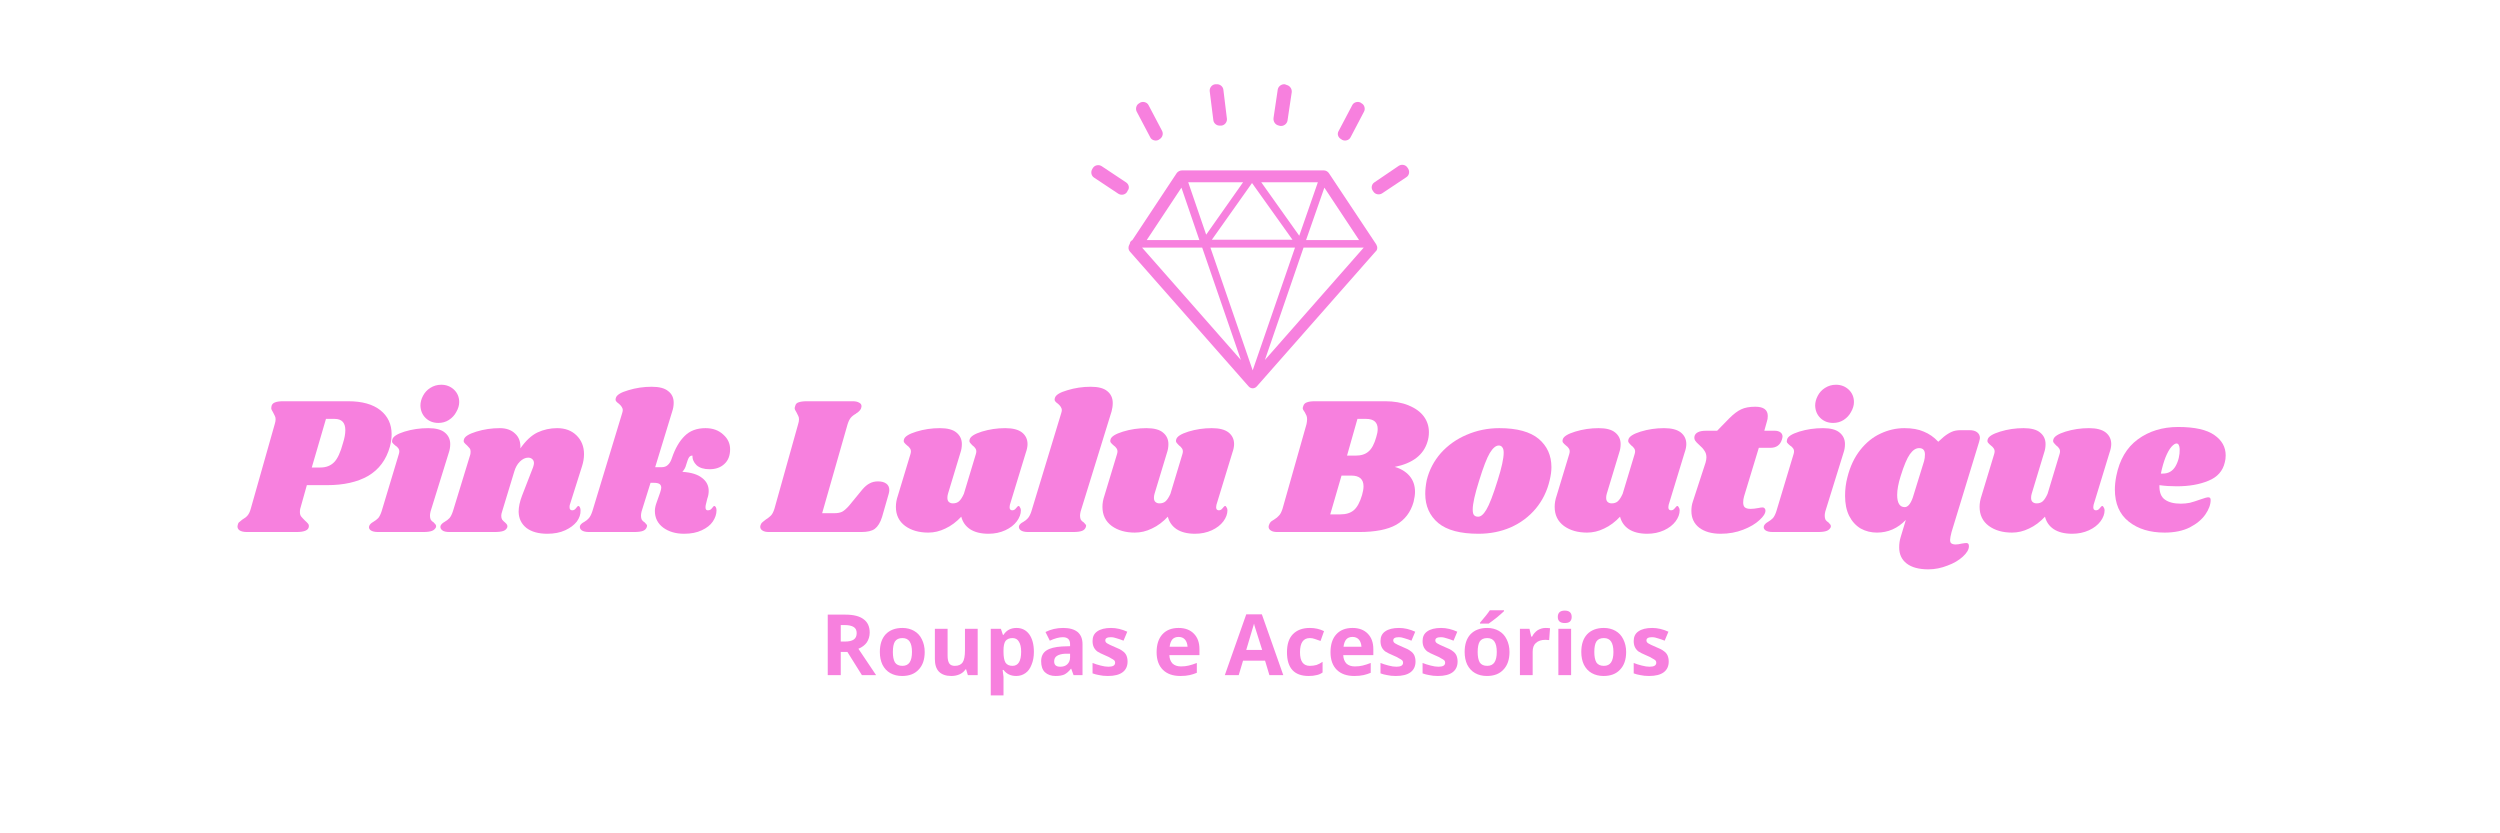<svg xmlns="http://www.w3.org/2000/svg" xmlns:xlink="http://www.w3.org/1999/xlink" width="180" viewBox="0 0 135 45" height="60" preserveAspectRatio="xMidYMid meet"><defs><g></g><clipPath id="258b0cfbec"><path d="M 65 4.5 L 67 4.5 L 67 7 L 65 7 Z M 65 4.5 " clip-rule="nonzero"></path></clipPath><clipPath id="002546fb65"><path d="M 58.887 8 L 61 8 L 61 11 L 58.887 11 Z M 58.887 8 " clip-rule="nonzero"></path></clipPath><clipPath id="e9fd15efd1"><path d="M 68 4.5 L 70 4.5 L 70 7 L 68 7 Z M 68 4.5 " clip-rule="nonzero"></path></clipPath><clipPath id="5d923b388c"><path d="M 74 8 L 76.137 8 L 76.137 11 L 74 11 Z M 74 8 " clip-rule="nonzero"></path></clipPath></defs><g clip-path="url(#258b0cfbec)"><path fill="#f780de" d="M 65.965 6.781 L 65.887 6.781 C 65.711 6.801 65.539 6.664 65.52 6.488 L 65.324 4.922 C 65.305 4.746 65.441 4.57 65.617 4.551 L 65.691 4.551 C 65.867 4.531 66.043 4.668 66.062 4.844 L 66.254 6.414 C 66.273 6.586 66.137 6.762 65.965 6.781 Z M 65.965 6.781 " fill-opacity="1" fill-rule="nonzero"></path></g><path fill="#f780de" d="M 62.617 7.516 L 62.559 7.555 C 62.406 7.633 62.191 7.574 62.117 7.422 L 61.379 6.023 C 61.305 5.871 61.359 5.656 61.516 5.578 L 61.574 5.539 C 61.73 5.461 61.941 5.52 62.02 5.676 L 62.754 7.07 C 62.832 7.227 62.773 7.422 62.617 7.516 Z M 62.617 7.516 " fill-opacity="1" fill-rule="nonzero"></path><g clip-path="url(#002546fb65)"><path fill="#f780de" d="M 60.898 10.289 L 60.859 10.367 C 60.762 10.52 60.551 10.559 60.395 10.465 L 59.078 9.59 C 58.926 9.492 58.887 9.281 58.984 9.125 L 59.02 9.066 C 59.117 8.914 59.332 8.875 59.484 8.969 L 60.801 9.844 C 60.957 9.941 61.012 10.152 60.898 10.289 Z M 60.898 10.289 " fill-opacity="1" fill-rule="nonzero"></path></g><g clip-path="url(#e9fd15efd1)"><path fill="#f780de" d="M 69.059 6.781 L 69.137 6.801 C 69.309 6.82 69.484 6.703 69.523 6.527 L 69.754 4.977 C 69.773 4.805 69.656 4.629 69.484 4.59 L 69.387 4.551 C 69.211 4.531 69.039 4.648 69 4.824 L 68.77 6.375 C 68.75 6.566 68.863 6.742 69.059 6.781 Z M 69.059 6.781 " fill-opacity="1" fill-rule="nonzero"></path></g><path fill="#f780de" d="M 72.422 7.516 L 72.48 7.555 C 72.637 7.633 72.848 7.574 72.926 7.422 L 73.66 6.023 C 73.738 5.871 73.68 5.656 73.523 5.578 L 73.469 5.539 C 73.312 5.461 73.102 5.52 73.023 5.676 L 72.289 7.07 C 72.191 7.227 72.25 7.422 72.422 7.516 Z M 72.422 7.516 " fill-opacity="1" fill-rule="nonzero"></path><g clip-path="url(#5d923b388c)"><path fill="#f780de" d="M 74.125 10.289 L 74.164 10.348 C 74.262 10.5 74.473 10.539 74.629 10.445 L 75.941 9.57 C 76.098 9.473 76.137 9.262 76.039 9.105 L 76 9.047 C 75.902 8.895 75.691 8.855 75.535 8.953 L 74.223 9.844 C 74.066 9.941 74.027 10.152 74.125 10.289 Z M 74.125 10.289 " fill-opacity="1" fill-rule="nonzero"></path></g><path fill="#f780de" d="M 74.316 13.195 L 71.766 9.359 C 71.707 9.262 71.59 9.203 71.496 9.203 L 63.816 9.203 C 63.719 9.203 63.605 9.262 63.547 9.34 L 61.148 12.965 C 61.07 13.004 61.012 13.078 61.012 13.156 L 60.992 13.195 C 60.918 13.312 60.918 13.469 61.012 13.582 L 67.414 20.852 C 67.473 20.93 67.57 20.969 67.645 20.969 C 67.723 20.969 67.82 20.93 67.879 20.852 L 74.281 13.582 C 74.395 13.488 74.395 13.332 74.316 13.195 Z M 71.516 10.133 L 73.391 12.965 L 70.527 12.965 Z M 71.164 9.844 L 70.16 12.73 L 68.109 9.844 Z M 69.793 12.945 L 65.441 12.945 L 67.609 9.883 Z M 67.125 9.844 L 65.133 12.672 L 64.164 9.844 Z M 63.797 10.133 L 64.766 12.965 L 61.922 12.965 Z M 61.672 13.371 L 64.918 13.371 L 67.008 19.438 Z M 67.645 20 L 65.363 13.371 L 69.93 13.371 Z M 68.305 19.438 L 70.391 13.371 L 73.641 13.371 Z M 68.305 19.438 " fill-opacity="1" fill-rule="nonzero"></path><g fill="#f780de" fill-opacity="1"><g transform="translate(13.086, 28.729)"><g><path d="M 5.719 -7.062 C 6.469 -7.062 7.047 -6.898 7.453 -6.578 C 7.859 -6.254 8.062 -5.82 8.062 -5.281 C 8.062 -5.07 8.031 -4.848 7.969 -4.609 C 7.77 -3.898 7.379 -3.375 6.797 -3.031 C 6.211 -2.695 5.473 -2.531 4.578 -2.531 L 3.484 -2.531 L 3.125 -1.25 C 3.113 -1.207 3.109 -1.148 3.109 -1.078 C 3.109 -0.984 3.129 -0.906 3.172 -0.844 C 3.223 -0.781 3.297 -0.703 3.391 -0.609 C 3.461 -0.547 3.516 -0.492 3.547 -0.453 C 3.578 -0.422 3.594 -0.379 3.594 -0.328 C 3.594 -0.211 3.535 -0.129 3.422 -0.078 C 3.305 -0.023 3.141 0 2.922 0 L 0.25 0 C 0.07 0 -0.062 -0.031 -0.156 -0.094 C -0.25 -0.164 -0.281 -0.258 -0.25 -0.375 C -0.238 -0.445 -0.211 -0.5 -0.172 -0.531 C -0.129 -0.57 -0.07 -0.617 0 -0.672 C 0.125 -0.742 0.219 -0.816 0.281 -0.891 C 0.352 -0.973 0.41 -1.094 0.453 -1.25 L 1.75 -5.828 C 1.781 -5.922 1.797 -6.008 1.797 -6.094 C 1.797 -6.164 1.781 -6.227 1.75 -6.281 C 1.727 -6.332 1.695 -6.395 1.656 -6.469 C 1.594 -6.562 1.562 -6.633 1.562 -6.688 C 1.562 -6.707 1.566 -6.75 1.578 -6.812 C 1.609 -6.906 1.672 -6.969 1.766 -7 C 1.859 -7.039 2.004 -7.062 2.203 -7.062 Z M 5.438 -4.812 C 5.52 -5.07 5.562 -5.301 5.562 -5.5 C 5.562 -5.906 5.367 -6.109 4.984 -6.109 L 4.516 -6.109 L 3.75 -3.484 L 4.219 -3.484 C 4.52 -3.484 4.766 -3.578 4.953 -3.766 C 5.141 -3.953 5.301 -4.301 5.438 -4.812 Z M 5.438 -4.812 "></path></g></g></g><g fill="#f780de" fill-opacity="1"><g transform="translate(20.328, 28.729)"><g><path d="M 2.797 -5.609 C 3.203 -5.609 3.5 -5.531 3.688 -5.375 C 3.883 -5.219 3.984 -5.008 3.984 -4.75 C 3.984 -4.582 3.957 -4.426 3.906 -4.281 L 2.922 -1.109 C 2.898 -1.016 2.891 -0.938 2.891 -0.875 C 2.891 -0.789 2.906 -0.719 2.938 -0.656 C 2.977 -0.602 3.031 -0.555 3.094 -0.516 C 3.145 -0.461 3.18 -0.422 3.203 -0.391 C 3.223 -0.359 3.227 -0.316 3.219 -0.266 C 3.176 -0.172 3.102 -0.102 3 -0.062 C 2.895 -0.02 2.734 0 2.516 0 L 0.094 0 C -0.094 0 -0.227 -0.031 -0.312 -0.094 C -0.395 -0.156 -0.422 -0.234 -0.391 -0.328 C -0.359 -0.41 -0.285 -0.484 -0.172 -0.547 C -0.066 -0.609 0.02 -0.676 0.094 -0.75 C 0.164 -0.832 0.227 -0.957 0.281 -1.125 L 1.203 -4.188 C 1.223 -4.25 1.234 -4.301 1.234 -4.344 C 1.234 -4.426 1.211 -4.488 1.172 -4.531 C 1.141 -4.582 1.086 -4.629 1.016 -4.672 C 0.941 -4.734 0.891 -4.785 0.859 -4.828 C 0.836 -4.867 0.836 -4.926 0.859 -5 C 0.898 -5.156 1.117 -5.297 1.516 -5.422 C 1.922 -5.547 2.348 -5.609 2.797 -5.609 Z M 3.5 -7.953 C 3.77 -7.953 4 -7.863 4.188 -7.688 C 4.375 -7.508 4.469 -7.285 4.469 -7.016 C 4.469 -6.836 4.414 -6.66 4.312 -6.484 C 4.219 -6.305 4.082 -6.16 3.906 -6.047 C 3.738 -5.941 3.551 -5.891 3.344 -5.891 C 3.07 -5.891 2.844 -5.977 2.656 -6.156 C 2.477 -6.332 2.383 -6.555 2.375 -6.828 C 2.375 -7.004 2.422 -7.18 2.516 -7.359 C 2.609 -7.535 2.738 -7.676 2.906 -7.781 C 3.082 -7.895 3.281 -7.953 3.5 -7.953 Z M 3.5 -7.953 "></path></g></g></g><g fill="#f780de" fill-opacity="1"><g transform="translate(24.209, 28.729)"><g><path d="M 6.562 -1.469 C 6.551 -1.438 6.547 -1.395 6.547 -1.344 C 6.547 -1.289 6.555 -1.25 6.578 -1.219 C 6.609 -1.188 6.645 -1.172 6.688 -1.172 C 6.77 -1.172 6.836 -1.207 6.891 -1.281 C 6.953 -1.363 6.992 -1.406 7.016 -1.406 C 7.055 -1.406 7.086 -1.379 7.109 -1.328 C 7.129 -1.285 7.141 -1.234 7.141 -1.172 C 7.148 -0.961 7.082 -0.758 6.938 -0.562 C 6.789 -0.375 6.582 -0.219 6.312 -0.094 C 6.039 0.031 5.719 0.094 5.344 0.094 C 4.875 0.094 4.5 -0.008 4.219 -0.219 C 3.945 -0.438 3.805 -0.727 3.797 -1.094 C 3.797 -1.352 3.859 -1.645 3.984 -1.969 L 4.578 -3.5 C 4.609 -3.594 4.625 -3.664 4.625 -3.719 C 4.625 -3.812 4.594 -3.883 4.531 -3.938 C 4.477 -3.988 4.406 -4.016 4.312 -4.016 C 4.156 -4.016 4.004 -3.941 3.859 -3.797 C 3.723 -3.66 3.625 -3.484 3.562 -3.266 L 2.906 -1.109 C 2.875 -1.023 2.859 -0.945 2.859 -0.875 C 2.859 -0.789 2.875 -0.723 2.906 -0.672 C 2.945 -0.617 3 -0.566 3.062 -0.516 C 3.113 -0.473 3.148 -0.43 3.172 -0.391 C 3.191 -0.359 3.195 -0.316 3.188 -0.266 C 3.156 -0.172 3.086 -0.102 2.984 -0.062 C 2.879 -0.02 2.711 0 2.484 0 L 0.062 0 C -0.125 0 -0.254 -0.031 -0.328 -0.094 C -0.41 -0.156 -0.441 -0.234 -0.422 -0.328 C -0.391 -0.41 -0.316 -0.484 -0.203 -0.547 C -0.098 -0.609 -0.008 -0.676 0.062 -0.75 C 0.133 -0.832 0.195 -0.957 0.25 -1.125 L 1.188 -4.188 C 1.195 -4.227 1.203 -4.281 1.203 -4.344 C 1.203 -4.414 1.188 -4.473 1.156 -4.516 C 1.125 -4.555 1.078 -4.609 1.016 -4.672 C 0.941 -4.734 0.891 -4.785 0.859 -4.828 C 0.828 -4.867 0.82 -4.926 0.844 -5 C 0.883 -5.156 1.109 -5.297 1.516 -5.422 C 1.922 -5.547 2.344 -5.609 2.781 -5.609 C 3.133 -5.609 3.41 -5.508 3.609 -5.312 C 3.816 -5.125 3.91 -4.859 3.891 -4.516 C 4.18 -4.93 4.488 -5.219 4.812 -5.375 C 5.145 -5.531 5.5 -5.609 5.875 -5.609 C 6.312 -5.609 6.66 -5.477 6.922 -5.219 C 7.191 -4.957 7.328 -4.617 7.328 -4.203 C 7.328 -3.984 7.289 -3.766 7.219 -3.547 Z M 6.562 -1.469 "></path></g></g></g><g fill="#f780de" fill-opacity="1"><g transform="translate(31.801, 28.729)"><g><path d="M 6.297 -5.609 C 6.691 -5.609 7.008 -5.492 7.25 -5.266 C 7.5 -5.047 7.625 -4.781 7.625 -4.469 C 7.625 -4.125 7.52 -3.859 7.312 -3.672 C 7.113 -3.484 6.848 -3.391 6.516 -3.391 C 6.211 -3.391 5.977 -3.461 5.812 -3.609 C 5.656 -3.766 5.582 -3.938 5.594 -4.125 C 5.52 -4.133 5.457 -4.102 5.406 -4.031 C 5.363 -3.969 5.312 -3.832 5.25 -3.625 C 5.219 -3.488 5.148 -3.363 5.047 -3.25 C 5.523 -3.219 5.879 -3.109 6.109 -2.922 C 6.348 -2.742 6.469 -2.508 6.469 -2.219 C 6.469 -2.07 6.441 -1.93 6.391 -1.797 L 6.312 -1.469 C 6.301 -1.426 6.297 -1.379 6.297 -1.328 C 6.297 -1.223 6.336 -1.172 6.422 -1.172 C 6.516 -1.172 6.586 -1.207 6.641 -1.281 C 6.703 -1.363 6.742 -1.406 6.766 -1.406 C 6.805 -1.406 6.836 -1.379 6.859 -1.328 C 6.879 -1.285 6.891 -1.234 6.891 -1.172 C 6.891 -0.961 6.82 -0.758 6.688 -0.562 C 6.562 -0.375 6.363 -0.219 6.094 -0.094 C 5.832 0.031 5.516 0.094 5.141 0.094 C 4.691 0.094 4.316 -0.016 4.016 -0.234 C 3.711 -0.461 3.562 -0.766 3.562 -1.141 C 3.562 -1.273 3.594 -1.426 3.656 -1.594 L 3.844 -2.125 C 3.883 -2.25 3.906 -2.336 3.906 -2.391 C 3.906 -2.484 3.875 -2.551 3.812 -2.594 C 3.75 -2.633 3.656 -2.656 3.531 -2.656 L 3.328 -2.656 L 2.844 -1.109 C 2.82 -1.016 2.812 -0.938 2.812 -0.875 C 2.812 -0.789 2.828 -0.719 2.859 -0.656 C 2.898 -0.602 2.953 -0.555 3.016 -0.516 C 3.066 -0.461 3.102 -0.422 3.125 -0.391 C 3.145 -0.359 3.145 -0.316 3.125 -0.266 C 3.094 -0.172 3.023 -0.102 2.922 -0.062 C 2.816 -0.02 2.648 0 2.422 0 L 0.016 0 C -0.172 0 -0.305 -0.031 -0.391 -0.094 C -0.473 -0.156 -0.504 -0.234 -0.484 -0.328 C -0.453 -0.41 -0.375 -0.484 -0.25 -0.547 C -0.145 -0.609 -0.062 -0.676 0 -0.75 C 0.07 -0.832 0.133 -0.957 0.188 -1.125 L 1.797 -6.422 C 1.816 -6.484 1.828 -6.535 1.828 -6.578 C 1.828 -6.648 1.805 -6.711 1.766 -6.766 C 1.734 -6.816 1.688 -6.867 1.625 -6.922 C 1.551 -6.973 1.5 -7.02 1.469 -7.062 C 1.438 -7.102 1.43 -7.16 1.453 -7.234 C 1.492 -7.398 1.719 -7.539 2.125 -7.656 C 2.531 -7.781 2.953 -7.844 3.391 -7.844 C 3.797 -7.844 4.094 -7.766 4.281 -7.609 C 4.477 -7.461 4.578 -7.254 4.578 -6.984 C 4.578 -6.816 4.551 -6.66 4.5 -6.516 L 3.578 -3.5 L 3.922 -3.5 C 4.066 -3.5 4.18 -3.539 4.266 -3.625 C 4.359 -3.707 4.43 -3.832 4.484 -4 C 4.66 -4.52 4.891 -4.914 5.172 -5.188 C 5.453 -5.469 5.828 -5.609 6.297 -5.609 Z M 6.297 -5.609 "></path></g></g></g><g fill="#f780de" fill-opacity="1"><g transform="translate(39.213, 28.729)"><g></g></g></g><g fill="#f780de" fill-opacity="1"><g transform="translate(41.334, 28.729)"><g><path d="M 6.078 -2.734 C 6.273 -2.734 6.426 -2.691 6.531 -2.609 C 6.633 -2.535 6.688 -2.422 6.688 -2.266 C 6.688 -2.203 6.676 -2.133 6.656 -2.062 L 6.297 -0.812 C 6.203 -0.508 6.07 -0.297 5.906 -0.172 C 5.75 -0.055 5.504 0 5.172 0 L 0.188 0 C 0.039 0 -0.07 -0.023 -0.156 -0.078 C -0.238 -0.129 -0.281 -0.195 -0.281 -0.281 C -0.281 -0.32 -0.27 -0.363 -0.25 -0.406 C -0.227 -0.469 -0.191 -0.516 -0.141 -0.547 C -0.086 -0.586 -0.035 -0.629 0.016 -0.672 C 0.129 -0.742 0.223 -0.816 0.297 -0.891 C 0.367 -0.961 0.43 -1.082 0.484 -1.25 L 1.766 -5.828 C 1.797 -5.922 1.812 -6.008 1.812 -6.094 C 1.812 -6.164 1.797 -6.227 1.766 -6.281 C 1.742 -6.332 1.711 -6.395 1.672 -6.469 C 1.609 -6.562 1.578 -6.633 1.578 -6.688 C 1.578 -6.707 1.586 -6.75 1.609 -6.812 C 1.629 -6.906 1.688 -6.969 1.781 -7 C 1.883 -7.039 2.035 -7.062 2.234 -7.062 L 4.719 -7.062 C 4.863 -7.062 4.977 -7.035 5.062 -6.984 C 5.145 -6.941 5.188 -6.879 5.188 -6.797 C 5.188 -6.766 5.176 -6.719 5.156 -6.656 C 5.133 -6.613 5.102 -6.57 5.062 -6.531 C 5.02 -6.488 4.984 -6.457 4.953 -6.438 C 4.922 -6.426 4.898 -6.41 4.891 -6.391 C 4.773 -6.328 4.68 -6.254 4.609 -6.172 C 4.547 -6.098 4.488 -5.984 4.438 -5.828 L 3.062 -1.016 L 3.719 -1.016 C 3.883 -1.016 4.023 -1.039 4.141 -1.094 C 4.254 -1.156 4.379 -1.266 4.516 -1.422 L 5.234 -2.297 C 5.367 -2.453 5.5 -2.562 5.625 -2.625 C 5.75 -2.695 5.898 -2.734 6.078 -2.734 Z M 6.078 -2.734 "></path></g></g></g><g fill="#f780de" fill-opacity="1"><g transform="translate(48.237, 28.729)"><g><path d="M 6.297 -1.469 C 6.285 -1.406 6.281 -1.363 6.281 -1.344 C 6.281 -1.289 6.289 -1.25 6.312 -1.219 C 6.344 -1.188 6.379 -1.172 6.422 -1.172 C 6.504 -1.172 6.57 -1.207 6.625 -1.281 C 6.688 -1.363 6.734 -1.406 6.766 -1.406 C 6.797 -1.406 6.82 -1.379 6.844 -1.328 C 6.875 -1.285 6.891 -1.234 6.891 -1.172 C 6.891 -0.973 6.816 -0.773 6.672 -0.578 C 6.523 -0.379 6.316 -0.219 6.047 -0.094 C 5.773 0.031 5.473 0.094 5.141 0.094 C 4.723 0.094 4.391 0.008 4.141 -0.156 C 3.898 -0.32 3.742 -0.547 3.672 -0.828 C 3.41 -0.547 3.125 -0.332 2.812 -0.188 C 2.508 -0.039 2.203 0.031 1.891 0.031 C 1.391 0.031 0.973 -0.086 0.641 -0.328 C 0.305 -0.578 0.141 -0.922 0.141 -1.359 C 0.141 -1.555 0.176 -1.758 0.25 -1.969 L 0.922 -4.188 C 0.941 -4.25 0.953 -4.301 0.953 -4.344 C 0.953 -4.426 0.93 -4.488 0.891 -4.531 C 0.859 -4.582 0.812 -4.629 0.75 -4.672 C 0.676 -4.734 0.625 -4.785 0.594 -4.828 C 0.562 -4.867 0.555 -4.926 0.578 -5 C 0.617 -5.156 0.844 -5.297 1.25 -5.422 C 1.656 -5.547 2.078 -5.609 2.516 -5.609 C 2.922 -5.609 3.219 -5.531 3.406 -5.375 C 3.602 -5.219 3.703 -5.008 3.703 -4.75 C 3.703 -4.582 3.676 -4.426 3.625 -4.281 L 2.953 -2.062 C 2.93 -1.988 2.922 -1.914 2.922 -1.844 C 2.922 -1.75 2.945 -1.676 3 -1.625 C 3.062 -1.57 3.133 -1.547 3.219 -1.547 C 3.352 -1.547 3.461 -1.582 3.547 -1.656 C 3.641 -1.738 3.727 -1.875 3.812 -2.062 L 4.453 -4.188 C 4.473 -4.25 4.484 -4.301 4.484 -4.344 C 4.484 -4.426 4.461 -4.488 4.422 -4.531 C 4.391 -4.582 4.344 -4.629 4.281 -4.672 C 4.219 -4.734 4.172 -4.785 4.141 -4.828 C 4.109 -4.867 4.102 -4.926 4.125 -5 C 4.164 -5.156 4.383 -5.297 4.781 -5.422 C 5.188 -5.547 5.609 -5.609 6.047 -5.609 C 6.453 -5.609 6.754 -5.531 6.953 -5.375 C 7.148 -5.219 7.25 -5.008 7.25 -4.75 C 7.25 -4.613 7.219 -4.457 7.156 -4.281 Z M 6.297 -1.469 "></path></g></g></g><g fill="#f780de" fill-opacity="1"><g transform="translate(55.51, 28.729)"><g><path d="M 3.391 -7.844 C 3.797 -7.844 4.094 -7.766 4.281 -7.609 C 4.477 -7.453 4.578 -7.238 4.578 -6.969 C 4.578 -6.812 4.555 -6.66 4.516 -6.516 L 2.844 -1.109 C 2.82 -1.016 2.812 -0.938 2.812 -0.875 C 2.812 -0.789 2.828 -0.719 2.859 -0.656 C 2.898 -0.602 2.953 -0.555 3.016 -0.516 C 3.066 -0.461 3.102 -0.422 3.125 -0.391 C 3.145 -0.359 3.145 -0.316 3.125 -0.266 C 3.094 -0.172 3.023 -0.102 2.922 -0.062 C 2.816 -0.02 2.648 0 2.422 0 L 0.016 0 C -0.172 0 -0.305 -0.031 -0.391 -0.094 C -0.473 -0.156 -0.504 -0.234 -0.484 -0.328 C -0.453 -0.41 -0.375 -0.484 -0.25 -0.547 C -0.145 -0.609 -0.062 -0.676 0 -0.75 C 0.07 -0.832 0.133 -0.957 0.188 -1.125 L 1.797 -6.422 C 1.816 -6.484 1.828 -6.535 1.828 -6.578 C 1.828 -6.648 1.805 -6.711 1.766 -6.766 C 1.734 -6.816 1.688 -6.867 1.625 -6.922 C 1.551 -6.973 1.5 -7.02 1.469 -7.062 C 1.438 -7.102 1.43 -7.16 1.453 -7.234 C 1.492 -7.398 1.719 -7.539 2.125 -7.656 C 2.531 -7.781 2.953 -7.844 3.391 -7.844 Z M 3.391 -7.844 "></path></g></g></g><g fill="#f780de" fill-opacity="1"><g transform="translate(59.391, 28.729)"><g><path d="M 6.297 -1.469 C 6.285 -1.406 6.281 -1.363 6.281 -1.344 C 6.281 -1.289 6.289 -1.25 6.312 -1.219 C 6.344 -1.188 6.379 -1.172 6.422 -1.172 C 6.504 -1.172 6.57 -1.207 6.625 -1.281 C 6.688 -1.363 6.734 -1.406 6.766 -1.406 C 6.797 -1.406 6.82 -1.379 6.844 -1.328 C 6.875 -1.285 6.891 -1.234 6.891 -1.172 C 6.891 -0.973 6.816 -0.773 6.672 -0.578 C 6.523 -0.379 6.316 -0.219 6.047 -0.094 C 5.773 0.031 5.473 0.094 5.141 0.094 C 4.723 0.094 4.391 0.008 4.141 -0.156 C 3.898 -0.32 3.742 -0.547 3.672 -0.828 C 3.41 -0.547 3.125 -0.332 2.812 -0.188 C 2.508 -0.039 2.203 0.031 1.891 0.031 C 1.391 0.031 0.973 -0.086 0.641 -0.328 C 0.305 -0.578 0.141 -0.922 0.141 -1.359 C 0.141 -1.555 0.176 -1.758 0.25 -1.969 L 0.922 -4.188 C 0.941 -4.25 0.953 -4.301 0.953 -4.344 C 0.953 -4.426 0.93 -4.488 0.891 -4.531 C 0.859 -4.582 0.812 -4.629 0.75 -4.672 C 0.676 -4.734 0.625 -4.785 0.594 -4.828 C 0.562 -4.867 0.555 -4.926 0.578 -5 C 0.617 -5.156 0.844 -5.297 1.25 -5.422 C 1.656 -5.547 2.078 -5.609 2.516 -5.609 C 2.922 -5.609 3.219 -5.531 3.406 -5.375 C 3.602 -5.219 3.703 -5.008 3.703 -4.75 C 3.703 -4.582 3.676 -4.426 3.625 -4.281 L 2.953 -2.062 C 2.93 -1.988 2.922 -1.914 2.922 -1.844 C 2.922 -1.75 2.945 -1.676 3 -1.625 C 3.062 -1.57 3.133 -1.547 3.219 -1.547 C 3.352 -1.547 3.461 -1.582 3.547 -1.656 C 3.641 -1.738 3.727 -1.875 3.812 -2.062 L 4.453 -4.188 C 4.473 -4.25 4.484 -4.301 4.484 -4.344 C 4.484 -4.426 4.461 -4.488 4.422 -4.531 C 4.391 -4.582 4.344 -4.629 4.281 -4.672 C 4.219 -4.734 4.172 -4.785 4.141 -4.828 C 4.109 -4.867 4.102 -4.926 4.125 -5 C 4.164 -5.156 4.383 -5.297 4.781 -5.422 C 5.188 -5.547 5.609 -5.609 6.047 -5.609 C 6.453 -5.609 6.754 -5.531 6.953 -5.375 C 7.148 -5.219 7.25 -5.008 7.25 -4.75 C 7.25 -4.613 7.219 -4.457 7.156 -4.281 Z M 6.297 -1.469 "></path></g></g></g><g fill="#f780de" fill-opacity="1"><g transform="translate(66.665, 28.729)"><g></g></g></g><g fill="#f780de" fill-opacity="1"><g transform="translate(68.786, 28.729)"><g><path d="M 6.016 -7.062 C 6.492 -7.062 6.91 -6.988 7.266 -6.844 C 7.629 -6.695 7.906 -6.5 8.094 -6.25 C 8.281 -6 8.375 -5.711 8.375 -5.391 C 8.375 -5.203 8.348 -5.031 8.297 -4.875 C 8.086 -4.164 7.5 -3.711 6.531 -3.516 C 6.863 -3.422 7.129 -3.258 7.328 -3.031 C 7.523 -2.801 7.625 -2.516 7.625 -2.172 C 7.625 -2.016 7.598 -1.832 7.547 -1.625 C 7.391 -1.07 7.078 -0.66 6.609 -0.391 C 6.141 -0.129 5.473 0 4.609 0 L 0.188 0 C 0.039 0 -0.07 -0.023 -0.156 -0.078 C -0.238 -0.129 -0.281 -0.195 -0.281 -0.281 C -0.281 -0.32 -0.27 -0.363 -0.25 -0.406 C -0.219 -0.488 -0.172 -0.551 -0.109 -0.594 C -0.047 -0.633 -0.004 -0.66 0.016 -0.672 C 0.129 -0.742 0.219 -0.816 0.281 -0.891 C 0.352 -0.961 0.414 -1.082 0.469 -1.25 L 1.766 -5.828 C 1.785 -5.922 1.797 -6.008 1.797 -6.094 C 1.797 -6.164 1.785 -6.227 1.766 -6.281 C 1.742 -6.332 1.711 -6.395 1.672 -6.469 C 1.598 -6.562 1.562 -6.633 1.562 -6.688 C 1.562 -6.707 1.57 -6.75 1.594 -6.812 C 1.625 -6.906 1.688 -6.969 1.781 -7 C 1.875 -7.039 2.02 -7.062 2.219 -7.062 Z M 5.531 -5.125 C 5.582 -5.281 5.609 -5.426 5.609 -5.562 C 5.609 -5.926 5.398 -6.109 4.984 -6.109 L 4.516 -6.109 L 3.953 -4.125 L 4.406 -4.125 C 4.707 -4.125 4.941 -4.195 5.109 -4.344 C 5.285 -4.488 5.426 -4.75 5.531 -5.125 Z M 4.766 -2 C 4.816 -2.176 4.844 -2.332 4.844 -2.469 C 4.844 -2.852 4.625 -3.047 4.188 -3.047 L 3.656 -3.047 L 3.047 -0.953 L 3.594 -0.953 C 3.895 -0.953 4.133 -1.023 4.312 -1.172 C 4.5 -1.328 4.648 -1.602 4.766 -2 Z M 4.766 -2 "></path></g></g></g><g fill="#f780de" fill-opacity="1"><g transform="translate(76.855, 28.729)"><g><path d="M 4.109 -5.609 C 5.066 -5.609 5.773 -5.414 6.234 -5.031 C 6.691 -4.645 6.922 -4.133 6.922 -3.5 C 6.922 -3.289 6.891 -3.055 6.828 -2.797 C 6.691 -2.211 6.441 -1.703 6.078 -1.266 C 5.711 -0.828 5.258 -0.488 4.719 -0.25 C 4.188 -0.02 3.609 0.094 2.984 0.094 C 2.004 0.094 1.281 -0.098 0.812 -0.484 C 0.344 -0.879 0.109 -1.406 0.109 -2.062 C 0.109 -2.281 0.133 -2.523 0.188 -2.797 C 0.32 -3.348 0.578 -3.836 0.953 -4.266 C 1.336 -4.691 1.801 -5.02 2.344 -5.25 C 2.895 -5.488 3.484 -5.609 4.109 -5.609 Z M 4.078 -4.672 C 3.922 -4.672 3.758 -4.535 3.594 -4.266 C 3.438 -4.004 3.242 -3.504 3.016 -2.766 C 2.785 -2.035 2.672 -1.52 2.672 -1.219 C 2.672 -1.062 2.695 -0.957 2.75 -0.906 C 2.801 -0.852 2.867 -0.828 2.953 -0.828 C 3.098 -0.816 3.25 -0.941 3.406 -1.203 C 3.57 -1.473 3.773 -2 4.016 -2.781 C 4.234 -3.469 4.344 -3.969 4.344 -4.281 C 4.344 -4.426 4.316 -4.523 4.266 -4.578 C 4.223 -4.641 4.16 -4.672 4.078 -4.672 Z M 4.078 -4.672 "></path></g></g></g><g fill="#f780de" fill-opacity="1"><g transform="translate(83.811, 28.729)"><g><path d="M 6.297 -1.469 C 6.285 -1.406 6.281 -1.363 6.281 -1.344 C 6.281 -1.289 6.289 -1.25 6.312 -1.219 C 6.344 -1.188 6.379 -1.172 6.422 -1.172 C 6.504 -1.172 6.57 -1.207 6.625 -1.281 C 6.688 -1.363 6.734 -1.406 6.766 -1.406 C 6.797 -1.406 6.82 -1.379 6.844 -1.328 C 6.875 -1.285 6.891 -1.234 6.891 -1.172 C 6.891 -0.973 6.816 -0.773 6.672 -0.578 C 6.523 -0.379 6.316 -0.219 6.047 -0.094 C 5.773 0.031 5.473 0.094 5.141 0.094 C 4.723 0.094 4.391 0.008 4.141 -0.156 C 3.898 -0.32 3.742 -0.547 3.672 -0.828 C 3.41 -0.547 3.125 -0.332 2.812 -0.188 C 2.508 -0.039 2.203 0.031 1.891 0.031 C 1.391 0.031 0.973 -0.086 0.641 -0.328 C 0.305 -0.578 0.141 -0.922 0.141 -1.359 C 0.141 -1.555 0.176 -1.758 0.25 -1.969 L 0.922 -4.188 C 0.941 -4.25 0.953 -4.301 0.953 -4.344 C 0.953 -4.426 0.93 -4.488 0.891 -4.531 C 0.859 -4.582 0.812 -4.629 0.75 -4.672 C 0.676 -4.734 0.625 -4.785 0.594 -4.828 C 0.562 -4.867 0.555 -4.926 0.578 -5 C 0.617 -5.156 0.844 -5.297 1.25 -5.422 C 1.656 -5.547 2.078 -5.609 2.516 -5.609 C 2.922 -5.609 3.219 -5.531 3.406 -5.375 C 3.602 -5.219 3.703 -5.008 3.703 -4.75 C 3.703 -4.582 3.676 -4.426 3.625 -4.281 L 2.953 -2.062 C 2.93 -1.988 2.922 -1.914 2.922 -1.844 C 2.922 -1.75 2.945 -1.676 3 -1.625 C 3.062 -1.57 3.133 -1.547 3.219 -1.547 C 3.352 -1.547 3.461 -1.582 3.547 -1.656 C 3.641 -1.738 3.727 -1.875 3.812 -2.062 L 4.453 -4.188 C 4.473 -4.25 4.484 -4.301 4.484 -4.344 C 4.484 -4.426 4.461 -4.488 4.422 -4.531 C 4.391 -4.582 4.344 -4.629 4.281 -4.672 C 4.219 -4.734 4.172 -4.785 4.141 -4.828 C 4.109 -4.867 4.102 -4.926 4.125 -5 C 4.164 -5.156 4.383 -5.297 4.781 -5.422 C 5.188 -5.547 5.609 -5.609 6.047 -5.609 C 6.453 -5.609 6.754 -5.531 6.953 -5.375 C 7.148 -5.219 7.25 -5.008 7.25 -4.75 C 7.25 -4.613 7.219 -4.457 7.156 -4.281 Z M 6.297 -1.469 "></path></g></g></g><g fill="#f780de" fill-opacity="1"><g transform="translate(91.085, 28.729)"><g><path d="M 4.75 -5.469 C 4.875 -5.469 4.973 -5.441 5.047 -5.391 C 5.129 -5.336 5.172 -5.258 5.172 -5.156 C 5.172 -5.125 5.16 -5.07 5.141 -5 C 5.047 -4.695 4.836 -4.547 4.516 -4.547 L 3.891 -4.547 L 3.094 -1.922 C 3.062 -1.816 3.047 -1.707 3.047 -1.594 C 3.047 -1.469 3.078 -1.379 3.141 -1.328 C 3.211 -1.273 3.316 -1.25 3.453 -1.25 C 3.566 -1.25 3.707 -1.266 3.875 -1.297 C 3.957 -1.316 4.031 -1.328 4.094 -1.328 C 4.145 -1.328 4.18 -1.312 4.203 -1.281 C 4.234 -1.25 4.25 -1.207 4.25 -1.156 C 4.25 -1.008 4.141 -0.836 3.922 -0.641 C 3.711 -0.441 3.422 -0.27 3.047 -0.125 C 2.68 0.02 2.273 0.094 1.828 0.094 C 1.348 0.094 0.961 -0.016 0.672 -0.234 C 0.391 -0.453 0.25 -0.754 0.25 -1.141 C 0.25 -1.316 0.273 -1.484 0.328 -1.641 L 1.016 -3.75 C 1.047 -3.863 1.062 -3.957 1.062 -4.031 C 1.062 -4.176 1.023 -4.297 0.953 -4.391 C 0.891 -4.492 0.797 -4.598 0.672 -4.703 C 0.566 -4.797 0.492 -4.875 0.453 -4.938 C 0.41 -5.008 0.398 -5.094 0.422 -5.188 C 0.453 -5.281 0.516 -5.348 0.609 -5.391 C 0.703 -5.441 0.848 -5.469 1.047 -5.469 L 1.641 -5.469 L 2.297 -6.141 C 2.535 -6.379 2.75 -6.539 2.938 -6.625 C 3.133 -6.719 3.391 -6.766 3.703 -6.766 C 4.148 -6.766 4.375 -6.598 4.375 -6.266 C 4.375 -6.148 4.359 -6.051 4.328 -5.969 L 4.188 -5.469 Z M 4.75 -5.469 "></path></g></g></g><g fill="#f780de" fill-opacity="1"><g transform="translate(95.644, 28.729)"><g><path d="M 2.797 -5.609 C 3.203 -5.609 3.5 -5.531 3.688 -5.375 C 3.883 -5.219 3.984 -5.008 3.984 -4.75 C 3.984 -4.582 3.957 -4.426 3.906 -4.281 L 2.922 -1.109 C 2.898 -1.016 2.891 -0.938 2.891 -0.875 C 2.891 -0.789 2.906 -0.719 2.938 -0.656 C 2.977 -0.602 3.031 -0.555 3.094 -0.516 C 3.145 -0.461 3.18 -0.422 3.203 -0.391 C 3.223 -0.359 3.227 -0.316 3.219 -0.266 C 3.176 -0.172 3.102 -0.102 3 -0.062 C 2.895 -0.02 2.734 0 2.516 0 L 0.094 0 C -0.094 0 -0.227 -0.031 -0.312 -0.094 C -0.395 -0.156 -0.422 -0.234 -0.391 -0.328 C -0.359 -0.41 -0.285 -0.484 -0.172 -0.547 C -0.066 -0.609 0.02 -0.676 0.094 -0.75 C 0.164 -0.832 0.227 -0.957 0.281 -1.125 L 1.203 -4.188 C 1.223 -4.25 1.234 -4.301 1.234 -4.344 C 1.234 -4.426 1.211 -4.488 1.172 -4.531 C 1.141 -4.582 1.086 -4.629 1.016 -4.672 C 0.941 -4.734 0.891 -4.785 0.859 -4.828 C 0.836 -4.867 0.836 -4.926 0.859 -5 C 0.898 -5.156 1.117 -5.297 1.516 -5.422 C 1.922 -5.547 2.348 -5.609 2.797 -5.609 Z M 3.5 -7.953 C 3.77 -7.953 4 -7.863 4.188 -7.688 C 4.375 -7.508 4.469 -7.285 4.469 -7.016 C 4.469 -6.836 4.414 -6.66 4.312 -6.484 C 4.219 -6.305 4.082 -6.16 3.906 -6.047 C 3.738 -5.941 3.551 -5.891 3.344 -5.891 C 3.07 -5.891 2.844 -5.977 2.656 -6.156 C 2.477 -6.332 2.383 -6.555 2.375 -6.828 C 2.375 -7.004 2.422 -7.18 2.516 -7.359 C 2.609 -7.535 2.738 -7.676 2.906 -7.781 C 3.082 -7.895 3.281 -7.953 3.5 -7.953 Z M 3.5 -7.953 "></path></g></g></g><g fill="#f780de" fill-opacity="1"><g transform="translate(99.525, 28.729)"><g><path d="M 5.859 0 C 5.805 0.207 5.781 0.348 5.781 0.422 C 5.781 0.516 5.801 0.578 5.844 0.609 C 5.895 0.648 5.973 0.672 6.078 0.672 C 6.172 0.672 6.281 0.656 6.406 0.625 C 6.539 0.602 6.625 0.594 6.656 0.594 C 6.75 0.594 6.797 0.648 6.797 0.766 C 6.797 0.941 6.688 1.129 6.469 1.328 C 6.258 1.523 5.984 1.688 5.641 1.812 C 5.305 1.945 4.961 2.016 4.609 2.016 C 4.098 2.016 3.707 1.91 3.438 1.703 C 3.164 1.492 3.031 1.203 3.031 0.828 C 3.031 0.641 3.055 0.457 3.109 0.281 L 3.391 -0.656 C 2.953 -0.195 2.43 0.031 1.828 0.031 C 1.516 0.031 1.223 -0.039 0.953 -0.188 C 0.691 -0.344 0.484 -0.57 0.328 -0.875 C 0.18 -1.176 0.109 -1.535 0.109 -1.953 C 0.109 -2.297 0.148 -2.629 0.234 -2.953 C 0.379 -3.535 0.609 -4.023 0.922 -4.422 C 1.242 -4.828 1.609 -5.125 2.016 -5.312 C 2.43 -5.508 2.863 -5.609 3.312 -5.609 C 3.727 -5.609 4.078 -5.547 4.359 -5.422 C 4.648 -5.305 4.91 -5.125 5.141 -4.875 L 5.438 -5.141 C 5.594 -5.266 5.734 -5.352 5.859 -5.406 C 5.992 -5.469 6.16 -5.5 6.359 -5.5 L 6.828 -5.5 C 7.004 -5.5 7.141 -5.461 7.234 -5.391 C 7.336 -5.316 7.391 -5.211 7.391 -5.078 C 7.391 -5.047 7.375 -4.973 7.344 -4.859 Z M 4.312 -3.625 L 4.375 -3.828 C 4.406 -3.941 4.422 -4.062 4.422 -4.188 C 4.422 -4.414 4.316 -4.531 4.109 -4.531 C 3.93 -4.531 3.766 -4.422 3.609 -4.203 C 3.453 -3.984 3.285 -3.586 3.109 -3.016 C 2.984 -2.617 2.922 -2.281 2.922 -2 C 2.922 -1.781 2.957 -1.613 3.031 -1.5 C 3.102 -1.395 3.203 -1.344 3.328 -1.344 C 3.41 -1.344 3.488 -1.383 3.562 -1.469 C 3.633 -1.551 3.703 -1.68 3.766 -1.859 Z M 4.312 -3.625 "></path></g></g></g><g fill="#f780de" fill-opacity="1"><g transform="translate(106.757, 28.729)"><g><path d="M 6.297 -1.469 C 6.285 -1.406 6.281 -1.363 6.281 -1.344 C 6.281 -1.289 6.289 -1.25 6.312 -1.219 C 6.344 -1.188 6.379 -1.172 6.422 -1.172 C 6.504 -1.172 6.57 -1.207 6.625 -1.281 C 6.688 -1.363 6.734 -1.406 6.766 -1.406 C 6.797 -1.406 6.82 -1.379 6.844 -1.328 C 6.875 -1.285 6.891 -1.234 6.891 -1.172 C 6.891 -0.973 6.816 -0.773 6.672 -0.578 C 6.523 -0.379 6.316 -0.219 6.047 -0.094 C 5.773 0.031 5.473 0.094 5.141 0.094 C 4.723 0.094 4.391 0.008 4.141 -0.156 C 3.898 -0.32 3.742 -0.547 3.672 -0.828 C 3.41 -0.547 3.125 -0.332 2.812 -0.188 C 2.508 -0.039 2.203 0.031 1.891 0.031 C 1.391 0.031 0.973 -0.086 0.641 -0.328 C 0.305 -0.578 0.141 -0.922 0.141 -1.359 C 0.141 -1.555 0.176 -1.758 0.25 -1.969 L 0.922 -4.188 C 0.941 -4.25 0.953 -4.301 0.953 -4.344 C 0.953 -4.426 0.93 -4.488 0.891 -4.531 C 0.859 -4.582 0.812 -4.629 0.75 -4.672 C 0.676 -4.734 0.625 -4.785 0.594 -4.828 C 0.562 -4.867 0.555 -4.926 0.578 -5 C 0.617 -5.156 0.844 -5.297 1.25 -5.422 C 1.656 -5.547 2.078 -5.609 2.516 -5.609 C 2.922 -5.609 3.219 -5.531 3.406 -5.375 C 3.602 -5.219 3.703 -5.008 3.703 -4.75 C 3.703 -4.582 3.676 -4.426 3.625 -4.281 L 2.953 -2.062 C 2.93 -1.988 2.922 -1.914 2.922 -1.844 C 2.922 -1.75 2.945 -1.676 3 -1.625 C 3.062 -1.57 3.133 -1.547 3.219 -1.547 C 3.352 -1.547 3.461 -1.582 3.547 -1.656 C 3.641 -1.738 3.727 -1.875 3.812 -2.062 L 4.453 -4.188 C 4.473 -4.25 4.484 -4.301 4.484 -4.344 C 4.484 -4.426 4.461 -4.488 4.422 -4.531 C 4.391 -4.582 4.344 -4.629 4.281 -4.672 C 4.219 -4.734 4.172 -4.785 4.141 -4.828 C 4.109 -4.867 4.102 -4.926 4.125 -5 C 4.164 -5.156 4.383 -5.297 4.781 -5.422 C 5.188 -5.547 5.609 -5.609 6.047 -5.609 C 6.453 -5.609 6.754 -5.531 6.953 -5.375 C 7.148 -5.219 7.25 -5.008 7.25 -4.75 C 7.25 -4.613 7.219 -4.457 7.156 -4.281 Z M 6.297 -1.469 "></path></g></g></g><g fill="#f780de" fill-opacity="1"><g transform="translate(114.031, 28.729)"><g><path d="M 3.594 -5.672 C 4.488 -5.672 5.141 -5.523 5.547 -5.234 C 5.953 -4.953 6.156 -4.586 6.156 -4.141 C 6.156 -4.004 6.141 -3.879 6.109 -3.766 C 6.004 -3.297 5.707 -2.961 5.219 -2.766 C 4.738 -2.566 4.172 -2.469 3.516 -2.469 C 3.18 -2.469 2.867 -2.488 2.578 -2.531 C 2.566 -2.156 2.664 -1.895 2.875 -1.75 C 3.082 -1.602 3.367 -1.531 3.734 -1.531 C 3.898 -1.531 4.062 -1.547 4.219 -1.578 C 4.375 -1.617 4.57 -1.68 4.812 -1.766 C 5.008 -1.836 5.145 -1.875 5.219 -1.875 C 5.301 -1.875 5.344 -1.828 5.344 -1.734 C 5.344 -1.484 5.25 -1.223 5.062 -0.953 C 4.875 -0.68 4.594 -0.445 4.219 -0.25 C 3.844 -0.062 3.391 0.031 2.859 0.031 C 2.066 0.031 1.422 -0.164 0.922 -0.562 C 0.422 -0.957 0.172 -1.535 0.172 -2.297 C 0.172 -2.504 0.195 -2.75 0.25 -3.031 C 0.426 -3.906 0.812 -4.562 1.406 -5 C 2.008 -5.445 2.738 -5.672 3.594 -5.672 Z M 2.656 -3.156 C 2.676 -3.156 2.711 -3.156 2.766 -3.156 C 3.066 -3.156 3.297 -3.289 3.453 -3.562 C 3.609 -3.844 3.68 -4.148 3.672 -4.484 C 3.66 -4.68 3.602 -4.781 3.5 -4.781 C 3.426 -4.781 3.332 -4.719 3.219 -4.594 C 3.113 -4.469 3.008 -4.281 2.906 -4.031 C 2.812 -3.789 2.727 -3.5 2.656 -3.156 Z M 2.656 -3.156 "></path></g></g></g><g fill="#f780de" fill-opacity="1"><g transform="translate(44.292, 36.456)"><g><path d="M 1.109 -1.812 L 1.328 -1.812 C 1.547 -1.812 1.707 -1.848 1.812 -1.922 C 1.914 -1.992 1.969 -2.109 1.969 -2.266 C 1.969 -2.422 1.914 -2.531 1.812 -2.594 C 1.707 -2.664 1.539 -2.703 1.312 -2.703 L 1.109 -2.703 Z M 1.109 -1.25 L 1.109 0 L 0.406 0 L 0.406 -3.266 L 1.359 -3.266 C 1.805 -3.266 2.133 -3.18 2.344 -3.016 C 2.562 -2.859 2.672 -2.617 2.672 -2.297 C 2.672 -2.098 2.617 -1.922 2.516 -1.766 C 2.41 -1.617 2.258 -1.504 2.062 -1.422 C 2.551 -0.691 2.867 -0.219 3.016 0 L 2.25 0 L 1.469 -1.25 Z M 1.109 -1.25 "></path></g></g></g><g fill="#f780de" fill-opacity="1"><g transform="translate(47.309, 36.456)"><g><path d="M 0.906 -1.25 C 0.906 -1.008 0.941 -0.82 1.016 -0.688 C 1.098 -0.562 1.234 -0.5 1.422 -0.5 C 1.598 -0.5 1.727 -0.562 1.812 -0.688 C 1.895 -0.812 1.938 -1 1.938 -1.25 C 1.938 -1.5 1.895 -1.688 1.812 -1.812 C 1.727 -1.938 1.598 -2 1.422 -2 C 1.234 -2 1.098 -1.938 1.016 -1.812 C 0.941 -1.688 0.906 -1.5 0.906 -1.25 Z M 2.625 -1.25 C 2.625 -0.844 2.516 -0.523 2.297 -0.297 C 2.086 -0.066 1.789 0.047 1.406 0.047 C 1.164 0.047 0.953 -0.004 0.766 -0.109 C 0.586 -0.211 0.445 -0.363 0.344 -0.562 C 0.25 -0.758 0.203 -0.988 0.203 -1.25 C 0.203 -1.656 0.305 -1.973 0.516 -2.203 C 0.734 -2.43 1.035 -2.547 1.422 -2.547 C 1.66 -2.547 1.867 -2.492 2.047 -2.391 C 2.234 -2.285 2.375 -2.133 2.469 -1.938 C 2.57 -1.738 2.625 -1.508 2.625 -1.25 Z M 2.625 -1.25 "></path></g></g></g><g fill="#f780de" fill-opacity="1"><g transform="translate(50.139, 36.456)"><g><path d="M 2.125 0 L 2.031 -0.312 L 2 -0.312 C 1.926 -0.195 1.82 -0.109 1.688 -0.047 C 1.551 0.016 1.398 0.047 1.234 0.047 C 0.941 0.047 0.719 -0.031 0.562 -0.188 C 0.414 -0.344 0.344 -0.57 0.344 -0.875 L 0.344 -2.5 L 1.031 -2.5 L 1.031 -1.047 C 1.031 -0.859 1.062 -0.719 1.125 -0.625 C 1.188 -0.539 1.285 -0.5 1.422 -0.5 C 1.617 -0.5 1.758 -0.562 1.844 -0.688 C 1.926 -0.812 1.969 -1.023 1.969 -1.328 L 1.969 -2.5 L 2.656 -2.5 L 2.656 0 Z M 2.125 0 "></path></g></g></g><g fill="#f780de" fill-opacity="1"><g transform="translate(53.142, 36.456)"><g><path d="M 1.734 0.047 C 1.441 0.047 1.211 -0.062 1.047 -0.281 L 1 -0.281 C 1.031 -0.07 1.047 0.051 1.047 0.094 L 1.047 1.094 L 0.359 1.094 L 0.359 -2.5 L 0.906 -2.5 L 1.016 -2.172 L 1.047 -2.172 C 1.203 -2.422 1.438 -2.547 1.75 -2.547 C 2.039 -2.547 2.27 -2.43 2.438 -2.203 C 2.602 -1.973 2.688 -1.656 2.688 -1.25 C 2.688 -0.988 2.645 -0.758 2.562 -0.562 C 2.488 -0.363 2.379 -0.211 2.234 -0.109 C 2.086 -0.004 1.922 0.047 1.734 0.047 Z M 1.531 -2 C 1.363 -2 1.238 -1.945 1.156 -1.844 C 1.082 -1.738 1.047 -1.566 1.047 -1.328 L 1.047 -1.266 C 1.047 -0.992 1.082 -0.797 1.156 -0.672 C 1.238 -0.555 1.363 -0.5 1.531 -0.5 C 1.844 -0.5 2 -0.754 2 -1.266 C 2 -1.504 1.957 -1.688 1.875 -1.812 C 1.801 -1.938 1.688 -2 1.531 -2 Z M 1.531 -2 "></path></g></g></g><g fill="#f780de" fill-opacity="1"><g transform="translate(56.034, 36.456)"><g><path d="M 1.938 0 L 1.812 -0.344 L 1.797 -0.344 C 1.68 -0.195 1.562 -0.094 1.438 -0.031 C 1.32 0.02 1.164 0.047 0.969 0.047 C 0.727 0.047 0.535 -0.02 0.391 -0.156 C 0.254 -0.289 0.188 -0.488 0.188 -0.75 C 0.188 -1.008 0.281 -1.203 0.469 -1.328 C 0.656 -1.453 0.938 -1.523 1.312 -1.547 L 1.75 -1.562 L 1.75 -1.672 C 1.75 -1.922 1.617 -2.047 1.359 -2.047 C 1.16 -2.047 0.926 -1.984 0.656 -1.859 L 0.422 -2.328 C 0.711 -2.473 1.031 -2.547 1.375 -2.547 C 1.719 -2.547 1.977 -2.473 2.156 -2.328 C 2.332 -2.18 2.422 -1.961 2.422 -1.672 L 2.422 0 Z M 1.75 -1.156 L 1.484 -1.156 C 1.285 -1.145 1.133 -1.102 1.031 -1.031 C 0.938 -0.969 0.891 -0.867 0.891 -0.734 C 0.891 -0.547 1 -0.453 1.219 -0.453 C 1.375 -0.453 1.5 -0.492 1.594 -0.578 C 1.695 -0.672 1.75 -0.797 1.75 -0.953 Z M 1.75 -1.156 "></path></g></g></g><g fill="#f780de" fill-opacity="1"><g transform="translate(58.795, 36.456)"><g><path d="M 2.094 -0.734 C 2.094 -0.484 2.004 -0.289 1.828 -0.156 C 1.648 -0.02 1.383 0.047 1.031 0.047 C 0.852 0.047 0.695 0.031 0.562 0 C 0.438 -0.02 0.316 -0.051 0.203 -0.094 L 0.203 -0.656 C 0.336 -0.602 0.484 -0.555 0.641 -0.516 C 0.797 -0.473 0.938 -0.453 1.062 -0.453 C 1.301 -0.453 1.422 -0.523 1.422 -0.672 C 1.422 -0.723 1.406 -0.766 1.375 -0.797 C 1.344 -0.828 1.285 -0.863 1.203 -0.906 C 1.129 -0.957 1.023 -1.008 0.891 -1.062 C 0.691 -1.145 0.547 -1.219 0.453 -1.281 C 0.367 -1.352 0.305 -1.43 0.266 -1.516 C 0.223 -1.609 0.203 -1.719 0.203 -1.844 C 0.203 -2.07 0.285 -2.242 0.453 -2.359 C 0.629 -2.484 0.879 -2.547 1.203 -2.547 C 1.492 -2.547 1.785 -2.477 2.078 -2.344 L 1.875 -1.859 C 1.75 -1.91 1.629 -1.953 1.516 -1.984 C 1.41 -2.023 1.301 -2.047 1.188 -2.047 C 0.988 -2.047 0.891 -1.988 0.891 -1.875 C 0.891 -1.812 0.922 -1.758 0.984 -1.719 C 1.047 -1.676 1.188 -1.609 1.406 -1.516 C 1.602 -1.441 1.742 -1.367 1.828 -1.297 C 1.922 -1.234 1.988 -1.156 2.031 -1.062 C 2.07 -0.969 2.094 -0.859 2.094 -0.734 Z M 2.094 -0.734 "></path></g></g></g><g fill="#f780de" fill-opacity="1"><g transform="translate(61.067, 36.456)"><g></g></g></g><g fill="#f780de" fill-opacity="1"><g transform="translate(62.254, 36.456)"><g><path d="M 1.391 -2.062 C 1.242 -2.062 1.129 -2.016 1.047 -1.922 C 0.973 -1.828 0.926 -1.695 0.906 -1.531 L 1.875 -1.531 C 1.863 -1.695 1.816 -1.828 1.734 -1.922 C 1.648 -2.016 1.535 -2.062 1.391 -2.062 Z M 1.484 0.047 C 1.086 0.047 0.773 -0.062 0.547 -0.281 C 0.316 -0.508 0.203 -0.828 0.203 -1.234 C 0.203 -1.648 0.305 -1.973 0.516 -2.203 C 0.723 -2.43 1.016 -2.547 1.391 -2.547 C 1.742 -2.547 2.02 -2.441 2.219 -2.234 C 2.414 -2.035 2.516 -1.758 2.516 -1.406 L 2.516 -1.078 L 0.891 -1.078 C 0.898 -0.891 0.957 -0.738 1.062 -0.625 C 1.176 -0.52 1.328 -0.469 1.516 -0.469 C 1.672 -0.469 1.812 -0.484 1.938 -0.516 C 2.07 -0.547 2.219 -0.594 2.375 -0.656 L 2.375 -0.125 C 2.25 -0.07 2.117 -0.031 1.984 0 C 1.848 0.031 1.68 0.047 1.484 0.047 Z M 1.484 0.047 "></path></g></g></g><g fill="#f780de" fill-opacity="1"><g transform="translate(64.954, 36.456)"><g></g></g></g><g fill="#f780de" fill-opacity="1"><g transform="translate(66.141, 36.456)"><g><path d="M 2.406 0 L 2.172 -0.781 L 0.984 -0.781 L 0.75 0 L 0 0 L 1.156 -3.281 L 2 -3.281 L 3.156 0 Z M 2.016 -1.359 C 1.797 -2.066 1.672 -2.461 1.641 -2.547 C 1.609 -2.641 1.586 -2.719 1.578 -2.781 C 1.523 -2.582 1.383 -2.109 1.156 -1.359 Z M 2.016 -1.359 "></path></g></g></g><g fill="#f780de" fill-opacity="1"><g transform="translate(69.294, 36.456)"><g><path d="M 1.375 0.047 C 0.594 0.047 0.203 -0.379 0.203 -1.234 C 0.203 -1.66 0.305 -1.984 0.516 -2.203 C 0.734 -2.43 1.039 -2.547 1.438 -2.547 C 1.719 -2.547 1.973 -2.488 2.203 -2.375 L 2.016 -1.844 C 1.898 -1.883 1.797 -1.922 1.703 -1.953 C 1.617 -1.984 1.531 -2 1.438 -2 C 1.082 -2 0.906 -1.742 0.906 -1.234 C 0.906 -0.742 1.082 -0.5 1.438 -0.5 C 1.562 -0.5 1.68 -0.516 1.797 -0.547 C 1.91 -0.586 2.02 -0.645 2.125 -0.719 L 2.125 -0.141 C 2.02 -0.066 1.91 -0.02 1.797 0 C 1.68 0.031 1.539 0.047 1.375 0.047 Z M 1.375 0.047 "></path></g></g></g><g fill="#f780de" fill-opacity="1"><g transform="translate(71.644, 36.456)"><g><path d="M 1.391 -2.062 C 1.242 -2.062 1.129 -2.016 1.047 -1.922 C 0.973 -1.828 0.926 -1.695 0.906 -1.531 L 1.875 -1.531 C 1.863 -1.695 1.816 -1.828 1.734 -1.922 C 1.648 -2.016 1.535 -2.062 1.391 -2.062 Z M 1.484 0.047 C 1.086 0.047 0.773 -0.062 0.547 -0.281 C 0.316 -0.508 0.203 -0.828 0.203 -1.234 C 0.203 -1.648 0.305 -1.973 0.516 -2.203 C 0.723 -2.43 1.016 -2.547 1.391 -2.547 C 1.742 -2.547 2.02 -2.441 2.219 -2.234 C 2.414 -2.035 2.516 -1.758 2.516 -1.406 L 2.516 -1.078 L 0.891 -1.078 C 0.898 -0.891 0.957 -0.738 1.062 -0.625 C 1.176 -0.52 1.328 -0.469 1.516 -0.469 C 1.672 -0.469 1.812 -0.484 1.938 -0.516 C 2.07 -0.547 2.219 -0.594 2.375 -0.656 L 2.375 -0.125 C 2.25 -0.07 2.117 -0.031 1.984 0 C 1.848 0.031 1.68 0.047 1.484 0.047 Z M 1.484 0.047 "></path></g></g></g><g fill="#f780de" fill-opacity="1"><g transform="translate(74.344, 36.456)"><g><path d="M 2.094 -0.734 C 2.094 -0.484 2.004 -0.289 1.828 -0.156 C 1.648 -0.02 1.383 0.047 1.031 0.047 C 0.852 0.047 0.695 0.031 0.562 0 C 0.438 -0.02 0.316 -0.051 0.203 -0.094 L 0.203 -0.656 C 0.336 -0.602 0.484 -0.555 0.641 -0.516 C 0.797 -0.473 0.938 -0.453 1.062 -0.453 C 1.301 -0.453 1.422 -0.523 1.422 -0.672 C 1.422 -0.723 1.406 -0.766 1.375 -0.797 C 1.344 -0.828 1.285 -0.863 1.203 -0.906 C 1.129 -0.957 1.023 -1.008 0.891 -1.062 C 0.691 -1.145 0.547 -1.219 0.453 -1.281 C 0.367 -1.352 0.305 -1.43 0.266 -1.516 C 0.223 -1.609 0.203 -1.719 0.203 -1.844 C 0.203 -2.07 0.285 -2.242 0.453 -2.359 C 0.629 -2.484 0.879 -2.547 1.203 -2.547 C 1.492 -2.547 1.785 -2.477 2.078 -2.344 L 1.875 -1.859 C 1.75 -1.91 1.629 -1.953 1.516 -1.984 C 1.41 -2.023 1.301 -2.047 1.188 -2.047 C 0.988 -2.047 0.891 -1.988 0.891 -1.875 C 0.891 -1.812 0.922 -1.758 0.984 -1.719 C 1.047 -1.676 1.188 -1.609 1.406 -1.516 C 1.602 -1.441 1.742 -1.367 1.828 -1.297 C 1.922 -1.234 1.988 -1.156 2.031 -1.062 C 2.07 -0.969 2.094 -0.859 2.094 -0.734 Z M 2.094 -0.734 "></path></g></g></g><g fill="#f780de" fill-opacity="1"><g transform="translate(76.616, 36.456)"><g><path d="M 2.094 -0.734 C 2.094 -0.484 2.004 -0.289 1.828 -0.156 C 1.648 -0.02 1.383 0.047 1.031 0.047 C 0.852 0.047 0.695 0.031 0.562 0 C 0.438 -0.02 0.316 -0.051 0.203 -0.094 L 0.203 -0.656 C 0.336 -0.602 0.484 -0.555 0.641 -0.516 C 0.797 -0.473 0.938 -0.453 1.062 -0.453 C 1.301 -0.453 1.422 -0.523 1.422 -0.672 C 1.422 -0.723 1.406 -0.766 1.375 -0.797 C 1.344 -0.828 1.285 -0.863 1.203 -0.906 C 1.129 -0.957 1.023 -1.008 0.891 -1.062 C 0.691 -1.145 0.547 -1.219 0.453 -1.281 C 0.367 -1.352 0.305 -1.43 0.266 -1.516 C 0.223 -1.609 0.203 -1.719 0.203 -1.844 C 0.203 -2.07 0.285 -2.242 0.453 -2.359 C 0.629 -2.484 0.879 -2.547 1.203 -2.547 C 1.492 -2.547 1.785 -2.477 2.078 -2.344 L 1.875 -1.859 C 1.75 -1.91 1.629 -1.953 1.516 -1.984 C 1.41 -2.023 1.301 -2.047 1.188 -2.047 C 0.988 -2.047 0.891 -1.988 0.891 -1.875 C 0.891 -1.812 0.922 -1.758 0.984 -1.719 C 1.047 -1.676 1.188 -1.609 1.406 -1.516 C 1.602 -1.441 1.742 -1.367 1.828 -1.297 C 1.922 -1.234 1.988 -1.156 2.031 -1.062 C 2.07 -0.969 2.094 -0.859 2.094 -0.734 Z M 2.094 -0.734 "></path></g></g></g><g fill="#f780de" fill-opacity="1"><g transform="translate(78.888, 36.456)"><g><path d="M 0.906 -1.25 C 0.906 -1.008 0.941 -0.82 1.016 -0.688 C 1.098 -0.562 1.234 -0.5 1.422 -0.5 C 1.598 -0.5 1.727 -0.562 1.812 -0.688 C 1.895 -0.812 1.938 -1 1.938 -1.25 C 1.938 -1.5 1.895 -1.688 1.812 -1.812 C 1.727 -1.938 1.598 -2 1.422 -2 C 1.234 -2 1.098 -1.938 1.016 -1.812 C 0.941 -1.688 0.906 -1.5 0.906 -1.25 Z M 2.625 -1.25 C 2.625 -0.844 2.516 -0.523 2.297 -0.297 C 2.086 -0.066 1.789 0.047 1.406 0.047 C 1.164 0.047 0.953 -0.004 0.766 -0.109 C 0.586 -0.211 0.445 -0.363 0.344 -0.562 C 0.25 -0.758 0.203 -0.988 0.203 -1.25 C 0.203 -1.656 0.305 -1.973 0.516 -2.203 C 0.734 -2.43 1.035 -2.547 1.422 -2.547 C 1.66 -2.547 1.867 -2.492 2.047 -2.391 C 2.234 -2.285 2.375 -2.133 2.469 -1.938 C 2.57 -1.738 2.625 -1.508 2.625 -1.25 Z M 1.031 -2.781 L 1.031 -2.828 C 1.289 -3.129 1.469 -3.352 1.562 -3.5 L 2.328 -3.5 L 2.328 -3.453 C 2.254 -3.379 2.125 -3.266 1.938 -3.109 C 1.75 -2.961 1.602 -2.852 1.5 -2.781 Z M 1.031 -2.781 "></path></g></g></g><g fill="#f780de" fill-opacity="1"><g transform="translate(81.717, 36.456)"><g><path d="M 1.75 -2.547 C 1.844 -2.547 1.922 -2.539 1.984 -2.531 L 1.938 -1.891 C 1.875 -1.898 1.805 -1.906 1.734 -1.906 C 1.516 -1.906 1.344 -1.848 1.219 -1.734 C 1.102 -1.629 1.047 -1.473 1.047 -1.266 L 1.047 0 L 0.359 0 L 0.359 -2.5 L 0.875 -2.5 L 0.969 -2.078 L 1.016 -2.078 C 1.086 -2.223 1.188 -2.336 1.312 -2.422 C 1.445 -2.504 1.594 -2.547 1.75 -2.547 Z M 1.75 -2.547 "></path></g></g></g><g fill="#f780de" fill-opacity="1"><g transform="translate(83.793, 36.456)"><g><path d="M 0.328 -3.141 C 0.328 -3.367 0.453 -3.484 0.703 -3.484 C 0.953 -3.484 1.078 -3.367 1.078 -3.141 C 1.078 -3.035 1.047 -2.953 0.984 -2.891 C 0.922 -2.836 0.828 -2.812 0.703 -2.812 C 0.453 -2.812 0.328 -2.922 0.328 -3.141 Z M 1.047 0 L 0.359 0 L 0.359 -2.5 L 1.047 -2.5 Z M 1.047 0 "></path></g></g></g><g fill="#f780de" fill-opacity="1"><g transform="translate(85.187, 36.456)"><g><path d="M 0.906 -1.25 C 0.906 -1.008 0.941 -0.82 1.016 -0.688 C 1.098 -0.562 1.234 -0.5 1.422 -0.5 C 1.598 -0.5 1.727 -0.562 1.812 -0.688 C 1.895 -0.812 1.938 -1 1.938 -1.25 C 1.938 -1.5 1.895 -1.688 1.812 -1.812 C 1.727 -1.938 1.598 -2 1.422 -2 C 1.234 -2 1.098 -1.938 1.016 -1.812 C 0.941 -1.688 0.906 -1.5 0.906 -1.25 Z M 2.625 -1.25 C 2.625 -0.844 2.516 -0.523 2.297 -0.297 C 2.086 -0.066 1.789 0.047 1.406 0.047 C 1.164 0.047 0.953 -0.004 0.766 -0.109 C 0.586 -0.211 0.445 -0.363 0.344 -0.562 C 0.25 -0.758 0.203 -0.988 0.203 -1.25 C 0.203 -1.656 0.305 -1.973 0.516 -2.203 C 0.734 -2.43 1.035 -2.547 1.422 -2.547 C 1.66 -2.547 1.867 -2.492 2.047 -2.391 C 2.234 -2.285 2.375 -2.133 2.469 -1.938 C 2.57 -1.738 2.625 -1.508 2.625 -1.25 Z M 2.625 -1.25 "></path></g></g></g><g fill="#f780de" fill-opacity="1"><g transform="translate(88.017, 36.456)"><g><path d="M 2.094 -0.734 C 2.094 -0.484 2.004 -0.289 1.828 -0.156 C 1.648 -0.02 1.383 0.047 1.031 0.047 C 0.852 0.047 0.695 0.031 0.562 0 C 0.438 -0.02 0.316 -0.051 0.203 -0.094 L 0.203 -0.656 C 0.336 -0.602 0.484 -0.555 0.641 -0.516 C 0.797 -0.473 0.938 -0.453 1.062 -0.453 C 1.301 -0.453 1.422 -0.523 1.422 -0.672 C 1.422 -0.723 1.406 -0.766 1.375 -0.797 C 1.344 -0.828 1.285 -0.863 1.203 -0.906 C 1.129 -0.957 1.023 -1.008 0.891 -1.062 C 0.691 -1.145 0.547 -1.219 0.453 -1.281 C 0.367 -1.352 0.305 -1.43 0.266 -1.516 C 0.223 -1.609 0.203 -1.719 0.203 -1.844 C 0.203 -2.07 0.285 -2.242 0.453 -2.359 C 0.629 -2.484 0.879 -2.547 1.203 -2.547 C 1.492 -2.547 1.785 -2.477 2.078 -2.344 L 1.875 -1.859 C 1.75 -1.91 1.629 -1.953 1.516 -1.984 C 1.41 -2.023 1.301 -2.047 1.188 -2.047 C 0.988 -2.047 0.891 -1.988 0.891 -1.875 C 0.891 -1.812 0.922 -1.758 0.984 -1.719 C 1.047 -1.676 1.188 -1.609 1.406 -1.516 C 1.602 -1.441 1.742 -1.367 1.828 -1.297 C 1.922 -1.234 1.988 -1.156 2.031 -1.062 C 2.07 -0.969 2.094 -0.859 2.094 -0.734 Z M 2.094 -0.734 "></path></g></g></g></svg>